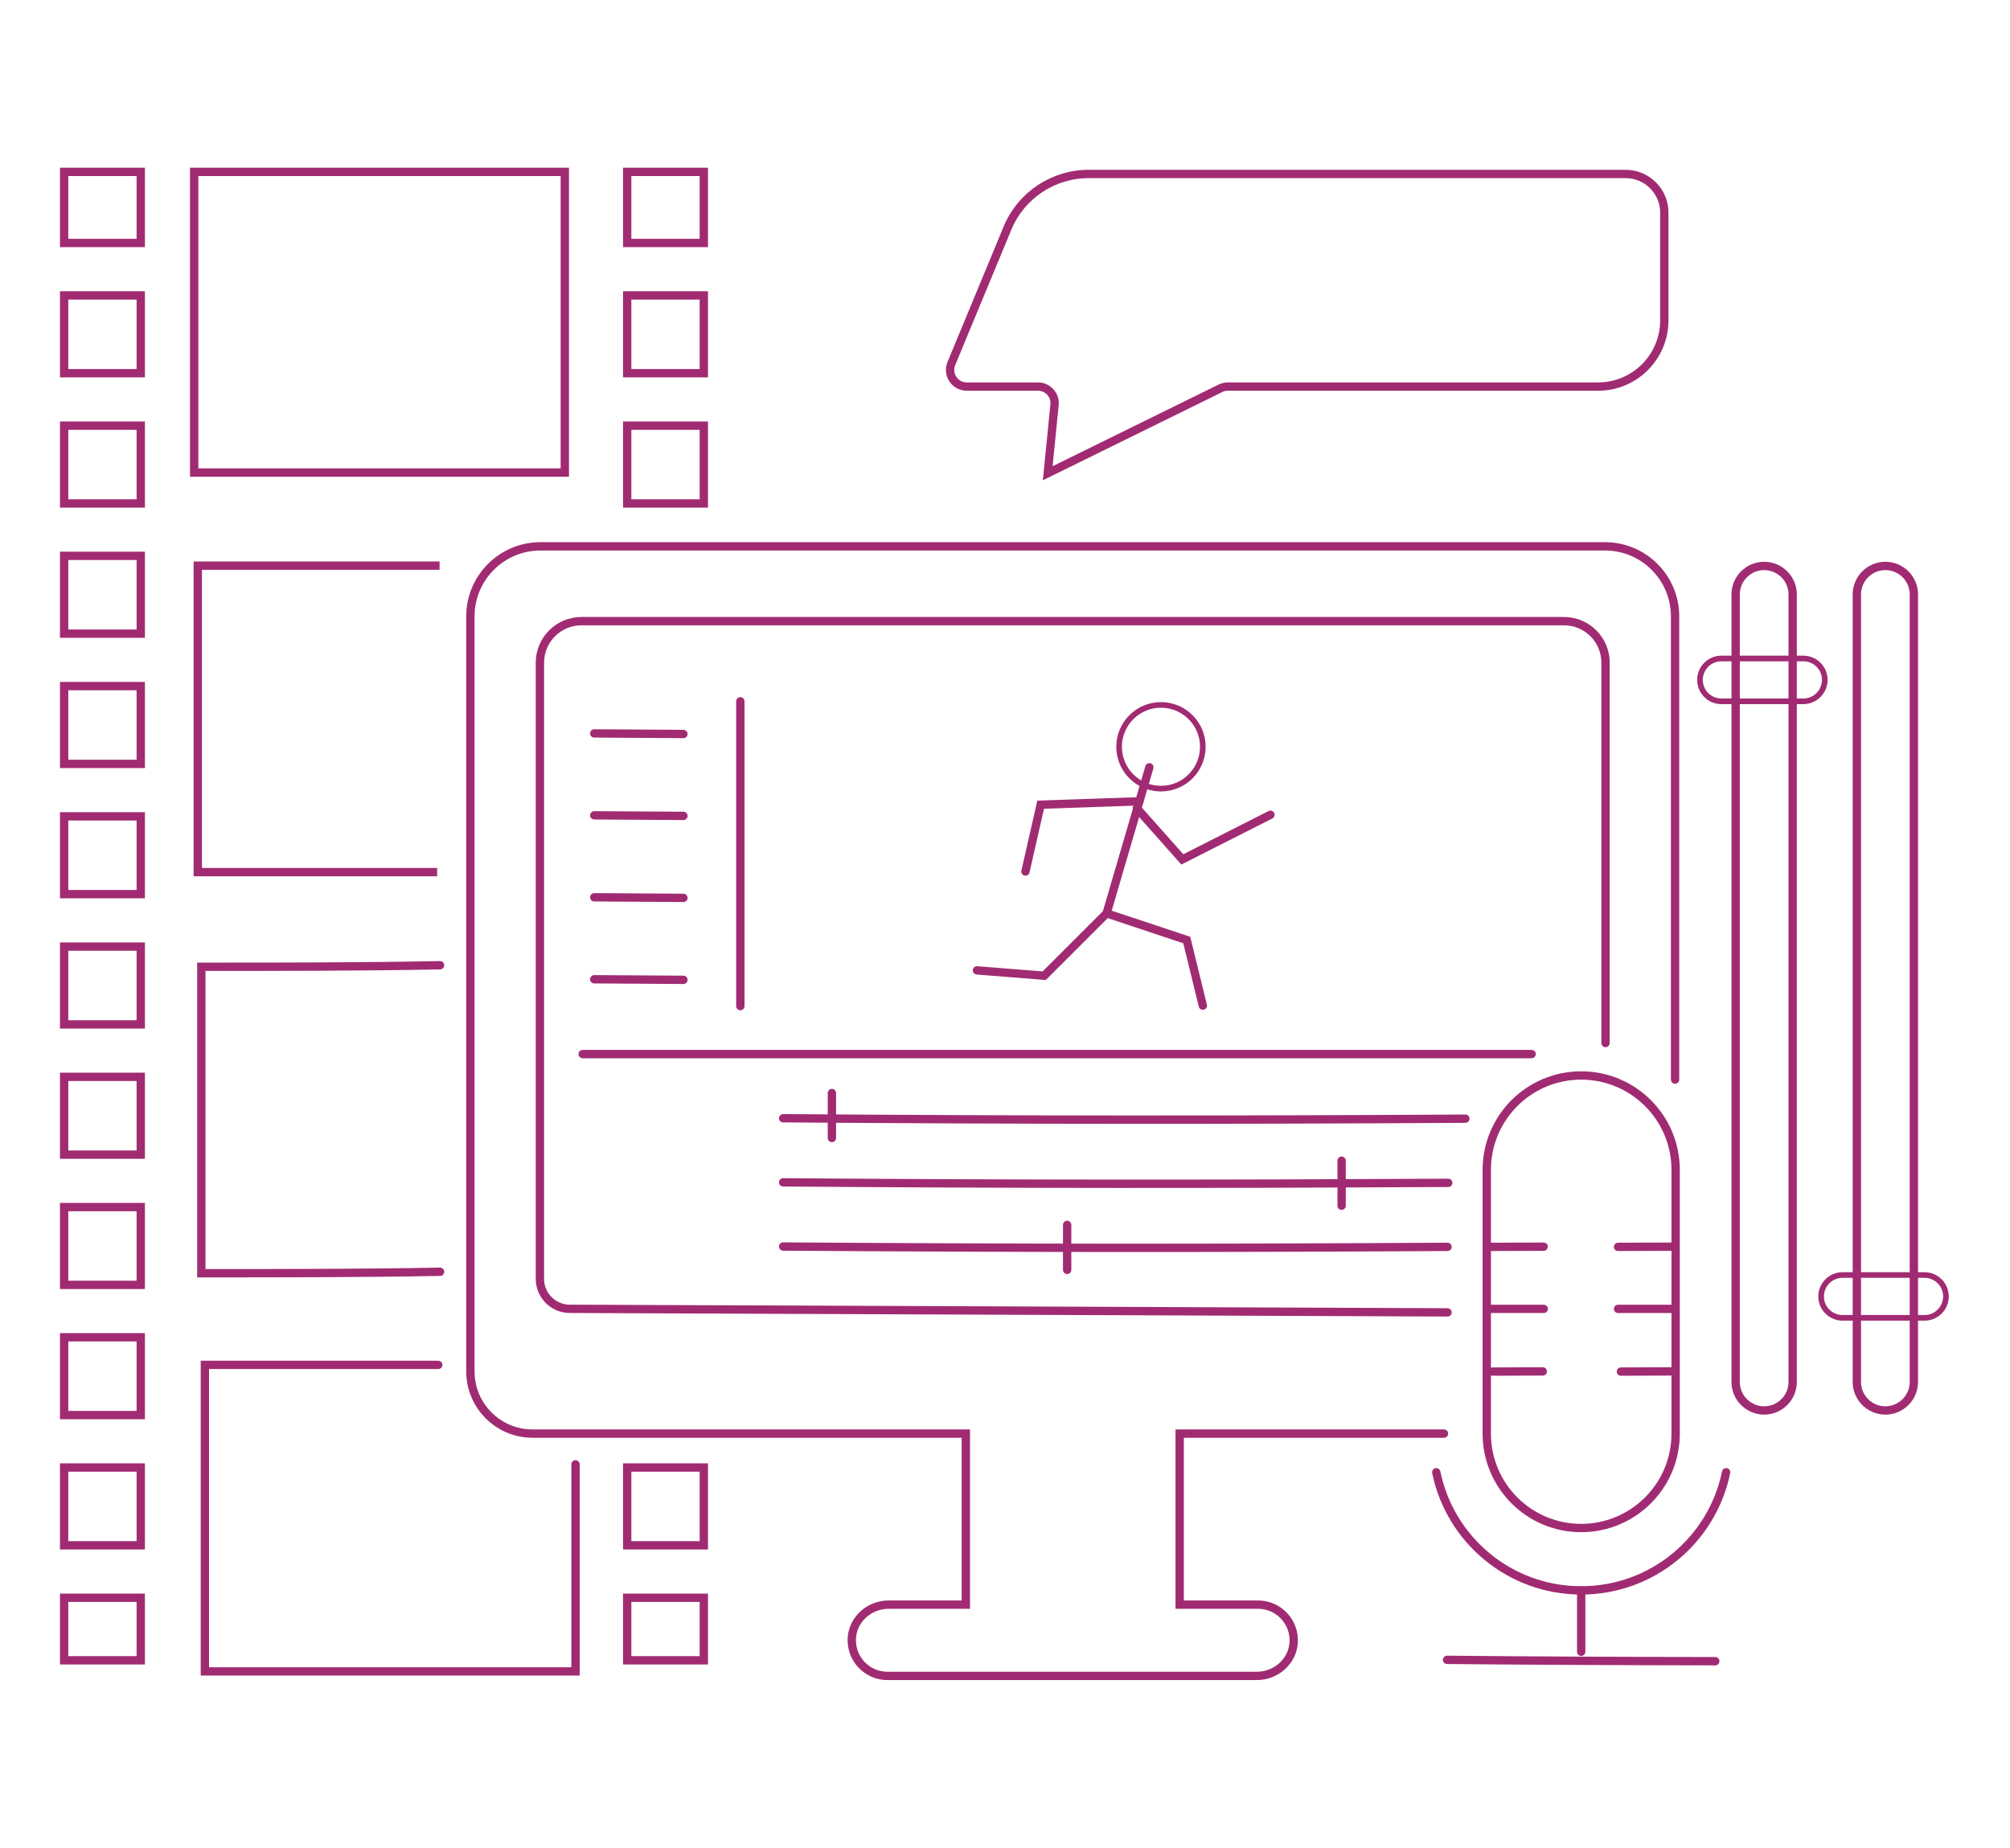 <svg xmlns="http://www.w3.org/2000/svg" xmlns:xlink="http://www.w3.org/1999/xlink" id="Layer_1" x="0px" y="0px" viewBox="0 0 356.72 328" style="enable-background:new 0 0 356.72 328;" xml:space="preserve"><style type="text/css">	.st0{fill:none;stroke:#030303;stroke-width:1.285;stroke-linecap:round;stroke-miterlimit:10;}	.st1{fill:none;stroke:#030303;stroke-width:1.028;stroke-linecap:round;stroke-miterlimit:10;}	.st2{fill:none;stroke:#A12B72;stroke-width:1.285;stroke-linecap:round;stroke-miterlimit:10;}	.st3{fill:none;stroke:#A12B72;stroke-width:1.028;stroke-linecap:round;stroke-miterlimit:10;}	.st4{fill:none;stroke:#030303;stroke-width:1.474;stroke-linecap:round;stroke-miterlimit:10;}	.st5{fill:none;stroke:#A12B72;stroke-width:1.474;stroke-linecap:round;stroke-miterlimit:10;}	.st6{fill:none;stroke:#010101;stroke-width:1.478;stroke-linecap:round;stroke-miterlimit:10;}	.st7{fill:none;stroke:#010101;stroke-width:1.478;stroke-miterlimit:10;}	.st8{fill:#030303;}	.st9{fill:none;stroke:#A12B72;stroke-width:1.478;stroke-linecap:round;stroke-miterlimit:10;}	.st10{fill:none;stroke:#A12B72;stroke-width:1.478;stroke-miterlimit:10;}	.st11{fill:none;stroke:#A12B72;stroke-miterlimit:10;}	.st12{fill:none;stroke:#030303;stroke-width:1.466;stroke-linecap:round;stroke-miterlimit:10;}	.st13{fill:none;stroke:#030303;stroke-width:1.399;stroke-linecap:round;stroke-miterlimit:10;}	.st14{fill:none;stroke:#030303;stroke-width:1.346;stroke-linecap:round;stroke-miterlimit:10;}	.st15{fill:none;stroke:#A12B72;stroke-width:1.466;stroke-linecap:round;stroke-miterlimit:10;}	.st16{fill:none;stroke:#A12B72;stroke-width:1.399;stroke-linecap:round;stroke-miterlimit:10;}	.st17{fill:none;stroke:#A12B72;stroke-width:1.346;stroke-linecap:round;stroke-miterlimit:10;}	.st18{fill:none;stroke:#030303;stroke-width:1.23;stroke-linecap:round;stroke-miterlimit:10;}	.st19{fill:none;stroke:#030303;stroke-width:1.221;stroke-linecap:round;stroke-miterlimit:10;}	.st20{fill:none;stroke:#030303;stroke-width:0.972;stroke-linecap:round;stroke-miterlimit:10;}	.st21{fill:none;stroke:#030303;stroke-width:1.038;stroke-linecap:round;stroke-miterlimit:10;}	.st22{fill:none;stroke:#A12B72;stroke-width:1.23;stroke-linecap:round;stroke-miterlimit:10;}	.st23{fill:none;stroke:#A12B72;stroke-width:1.221;stroke-linecap:round;stroke-miterlimit:10;}	.st24{fill:none;stroke:#A12B72;stroke-width:0.972;stroke-linecap:round;stroke-miterlimit:10;}	.st25{fill:none;stroke:#A12B72;stroke-width:1.038;stroke-linecap:round;stroke-miterlimit:10;}	.st26{fill:#010101;}	.st27{fill:none;stroke:#010101;stroke-width:1.155;stroke-linecap:round;stroke-miterlimit:10;}	.st28{fill:#010101;stroke:#A12B72;}	.st29{fill:none;stroke:#A12B72;stroke-width:1.155;stroke-linecap:round;stroke-miterlimit:10;}	.st30{fill:none;stroke:#A12B72;}	.st31{fill:#F0EFEF;}	.st32{fill:url(#SVGID_1_);}	.st33{fill:url(#SVGID_00000076598698377601997900000001078074112896898751_);}	.st34{fill:url(#SVGID_00000060003471186414742900000013221384418401893775_);}	.st35{fill:url(#SVGID_00000141444108454452571580000007939754343263504552_);}	.st36{fill:url(#SVGID_00000104679613967987446760000015649506026885570735_);}	.st37{fill:url(#SVGID_00000005246198339323694820000005825287906284380300_);}	.st38{fill:url(#SVGID_00000157991551835190475140000010868359298034566279_);}	.st39{fill:url(#SVGID_00000133491785524064395310000007575389113119430306_);}	.st40{fill:url(#SVGID_00000170965078242128404890000010648868667635048833_);}	.st41{fill:url(#SVGID_00000100366643116478878190000014339852348128980128_);}	.st42{fill:url(#SVGID_00000092424684826936878930000001645914135006506897_);}	.st43{fill:url(#SVGID_00000129902347284135803310000009676912432387700886_);}	.st44{fill:#FEBF10;}	.st45{fill:#A12B72;}</style><g>	<path class="st9" d="M297.28,191.64v-82.22c0-6.87-5.57-12.44-12.44-12.44H95.92c-6.87,0-12.44,5.57-12.44,12.44v134.02  c0,6.09,4.94,11.04,11.04,11.04h76.89v30.36h-13.7c-3.37,0-6.31,2.54-6.53,5.9c-0.24,3.68,2.68,6.75,6.31,6.75h65.57  c3.37,0,6.31-2.54,6.53-5.9c0.24-3.68-2.68-6.75-6.31-6.75h-13.92v-30.36h46.91"></path>	<rect x="34.46" y="30.51" class="st10" width="65.78" height="53.37"></rect>	<polyline class="st10" points="77.58,154.81 35.1,154.81 35.1,100.41 78.01,100.41  "></polyline>	<path class="st9" d="M78.1,225.75c-13.9,0.26-28.45,0.26-42.37,0.26c0-18.34,0-36.05,0-54.4c13.92,0,28.46,0,42.37-0.27"></path>	<polyline class="st9" points="102.14,259.93 102.14,296.69 36.36,296.69 36.36,242.28 77.78,242.28  "></polyline>	<g>		<rect x="11.38" y="30.51" class="st10" width="13.6" height="12.62"></rect>		<rect x="11.38" y="52.44" class="st10" width="13.6" height="13.81"></rect>		<rect x="11.38" y="75.56" class="st10" width="13.6" height="13.81"></rect>		<rect x="11.38" y="98.67" class="st10" width="13.6" height="13.81"></rect>		<rect x="11.38" y="121.79" class="st10" width="13.6" height="13.81"></rect>		<rect x="11.38" y="144.91" class="st10" width="13.6" height="13.81"></rect>		<rect x="11.38" y="168.03" class="st10" width="13.6" height="13.81"></rect>		<rect x="11.38" y="191.15" class="st10" width="13.6" height="13.81"></rect>		<rect x="11.38" y="214.27" class="st10" width="13.6" height="13.81"></rect>		<rect x="11.38" y="237.38" class="st10" width="13.6" height="13.81"></rect>		<rect x="11.38" y="260.5" class="st10" width="13.6" height="13.81"></rect>		<rect x="11.38" y="283.62" class="st10" width="13.6" height="11.1"></rect>	</g>	<g>		<rect x="111.31" y="30.51" class="st10" width="13.6" height="12.62"></rect>		<rect x="111.31" y="52.44" class="st10" width="13.6" height="13.81"></rect>		<rect x="111.31" y="75.56" class="st10" width="13.6" height="13.81"></rect>		<rect x="111.31" y="260.5" class="st10" width="13.6" height="13.81"></rect>		<rect x="111.31" y="283.62" class="st10" width="13.6" height="11.1"></rect>	</g>	<path class="st10" d="M288.5,30.88h-95.3c-6.3,0-11.99,3.8-14.4,9.62l-9.96,24.03c-0.81,1.95,0.62,4.09,2.73,4.09h12.64  c1.75,0,3.12,1.51,2.94,3.25l-1.21,12.14l30.67-15.09c0.41-0.2,0.85-0.3,1.31-0.3h65.7c6.49,0,11.75-5.26,11.75-11.75V37.76  C295.38,33.96,292.3,30.88,288.5,30.88z"></path>	<path class="st10" d="M313.09,250.37L313.09,250.37c-2.79,0-5.06-2.27-5.06-5.06V105.52c0-2.79,2.27-5.06,5.06-5.06l0,0  c2.79,0,5.06,2.27,5.06,5.06v139.79C318.15,248.1,315.89,250.37,313.09,250.37z"></path>	<path class="st11" d="M320.05,124.49H305.5c-2.1,0-3.8-1.7-3.8-3.8v0c0-2.1,1.7-3.8,3.8-3.8h14.55c2.1,0,3.8,1.7,3.8,3.8v0  C323.84,122.79,322.14,124.49,320.05,124.49z"></path>	<path class="st10" d="M334.6,100.46L334.6,100.46c-2.79,0-5.06,2.27-5.06,5.06v139.79c0,2.79,2.27,5.06,5.06,5.06h0  c2.79,0,5.06-2.27,5.06-5.06V105.52C339.66,102.72,337.39,100.46,334.6,100.46z"></path>	<path class="st11" d="M341.55,226.33h-14.55c-2.1,0-3.8,1.7-3.8,3.8l0,0c0,2.1,1.7,3.8,3.8,3.8h14.55c2.1,0,3.8-1.7,3.8-3.8l0,0  C345.35,228.03,343.65,226.33,341.55,226.33z"></path>	<line class="st9" x1="103.41" y1="187.11" x2="271.82" y2="187.11"></line>	<path class="st9" d="M256.81,294.64c15.87,0.15,31.74,0.22,47.61,0.24"></path>	<path class="st9" d="M138.99,198.5c42.22,0.32,78.91,0.32,121.07,0.08"></path>	<path class="st9" d="M138.99,209.88c41.59,0.32,76.38,0.32,118.04,0.09"></path>	<path class="st9" d="M138.99,221.27c42.94,0.3,75.2,0.31,117.91,0.06"></path>	<g>		<path class="st9" d="M105.46,130.19c5.28,0.04,10.56,0.07,15.83,0.1"></path>		<path class="st9" d="M105.46,144.73c5.28,0.04,10.56,0.07,15.83,0.1"></path>		<path class="st9" d="M105.46,159.28c5.28,0.04,10.56,0.07,15.83,0.1"></path>		<path class="st9" d="M105.46,173.83c5.28,0.04,10.56,0.07,15.83,0.1"></path>	</g>	<line class="st9" x1="147.64" y1="194.02" x2="147.64" y2="202.01"></line>	<line class="st9" x1="238.1" y1="206.04" x2="238.1" y2="214.03"></line>	<line class="st9" x1="189.39" y1="217.43" x2="189.39" y2="225.42"></line>	<line class="st9" x1="131.39" y1="124.49" x2="131.39" y2="178.6"></line>	<g>		<path class="st9" d="M264.39,221.33c3.19-0.01,6.37-0.02,9.56-0.03"></path>		<path class="st9" d="M264.9,243.47c2.97-0.01,5.93-0.02,8.9-0.03"></path>		<path class="st9" d="M264.39,232.34c3.19,0,6.38,0,9.58,0"></path>	</g>	<g>		<path class="st9" d="M287.16,221.33c3.19-0.01,6.37-0.02,9.56-0.03"></path>		<path class="st9" d="M287.67,243.47c2.97-0.01,5.93-0.02,8.9-0.03"></path>		<path class="st9" d="M287.16,232.34c3.19,0,6.38,0,9.58,0"></path>	</g>	<path class="st9" d="M284.94,185.15v-67.51c0-4.08-3.3-7.38-7.38-7.38H103.2c-4.08,0-7.38,3.3-7.38,7.38v109.38  c0,2.93,2.38,5.31,5.31,5.31l155.77,0.63"></path>	<g>		<circle class="st11" cx="206.04" cy="132.56" r="7.43"></circle>		<polyline class="st9" points="203.98,136.2 196.39,162.13 185.32,173.2 173.38,172.25   "></polyline>		<polyline class="st9" points="181.99,154.7 184.69,142.84 202.21,142.24   "></polyline>		<polyline class="st9" points="201.75,143.46 209.83,152.55 225.47,144.63   "></polyline>		<polyline class="st9" points="196.39,162.13 210.62,166.87 213.47,178.51   "></polyline>	</g>	<path class="st10" d="M280.62,271.24L280.62,271.24c-9.26,0-16.76-7.5-16.76-16.76v-46.81c0-9.26,7.5-16.76,16.76-16.76h0  c9.26,0,16.76,7.5,16.76,16.76v46.81C297.38,263.74,289.87,271.24,280.62,271.24z"></path>	<path class="st9" d="M254.9,261.34c2.44,11.97,13.03,20.97,25.72,20.97h0c12.69,0,23.27-9,25.72-20.97"></path>	<line class="st9" x1="280.62" y1="282.31" x2="280.62" y2="293.21"></line></g></svg>